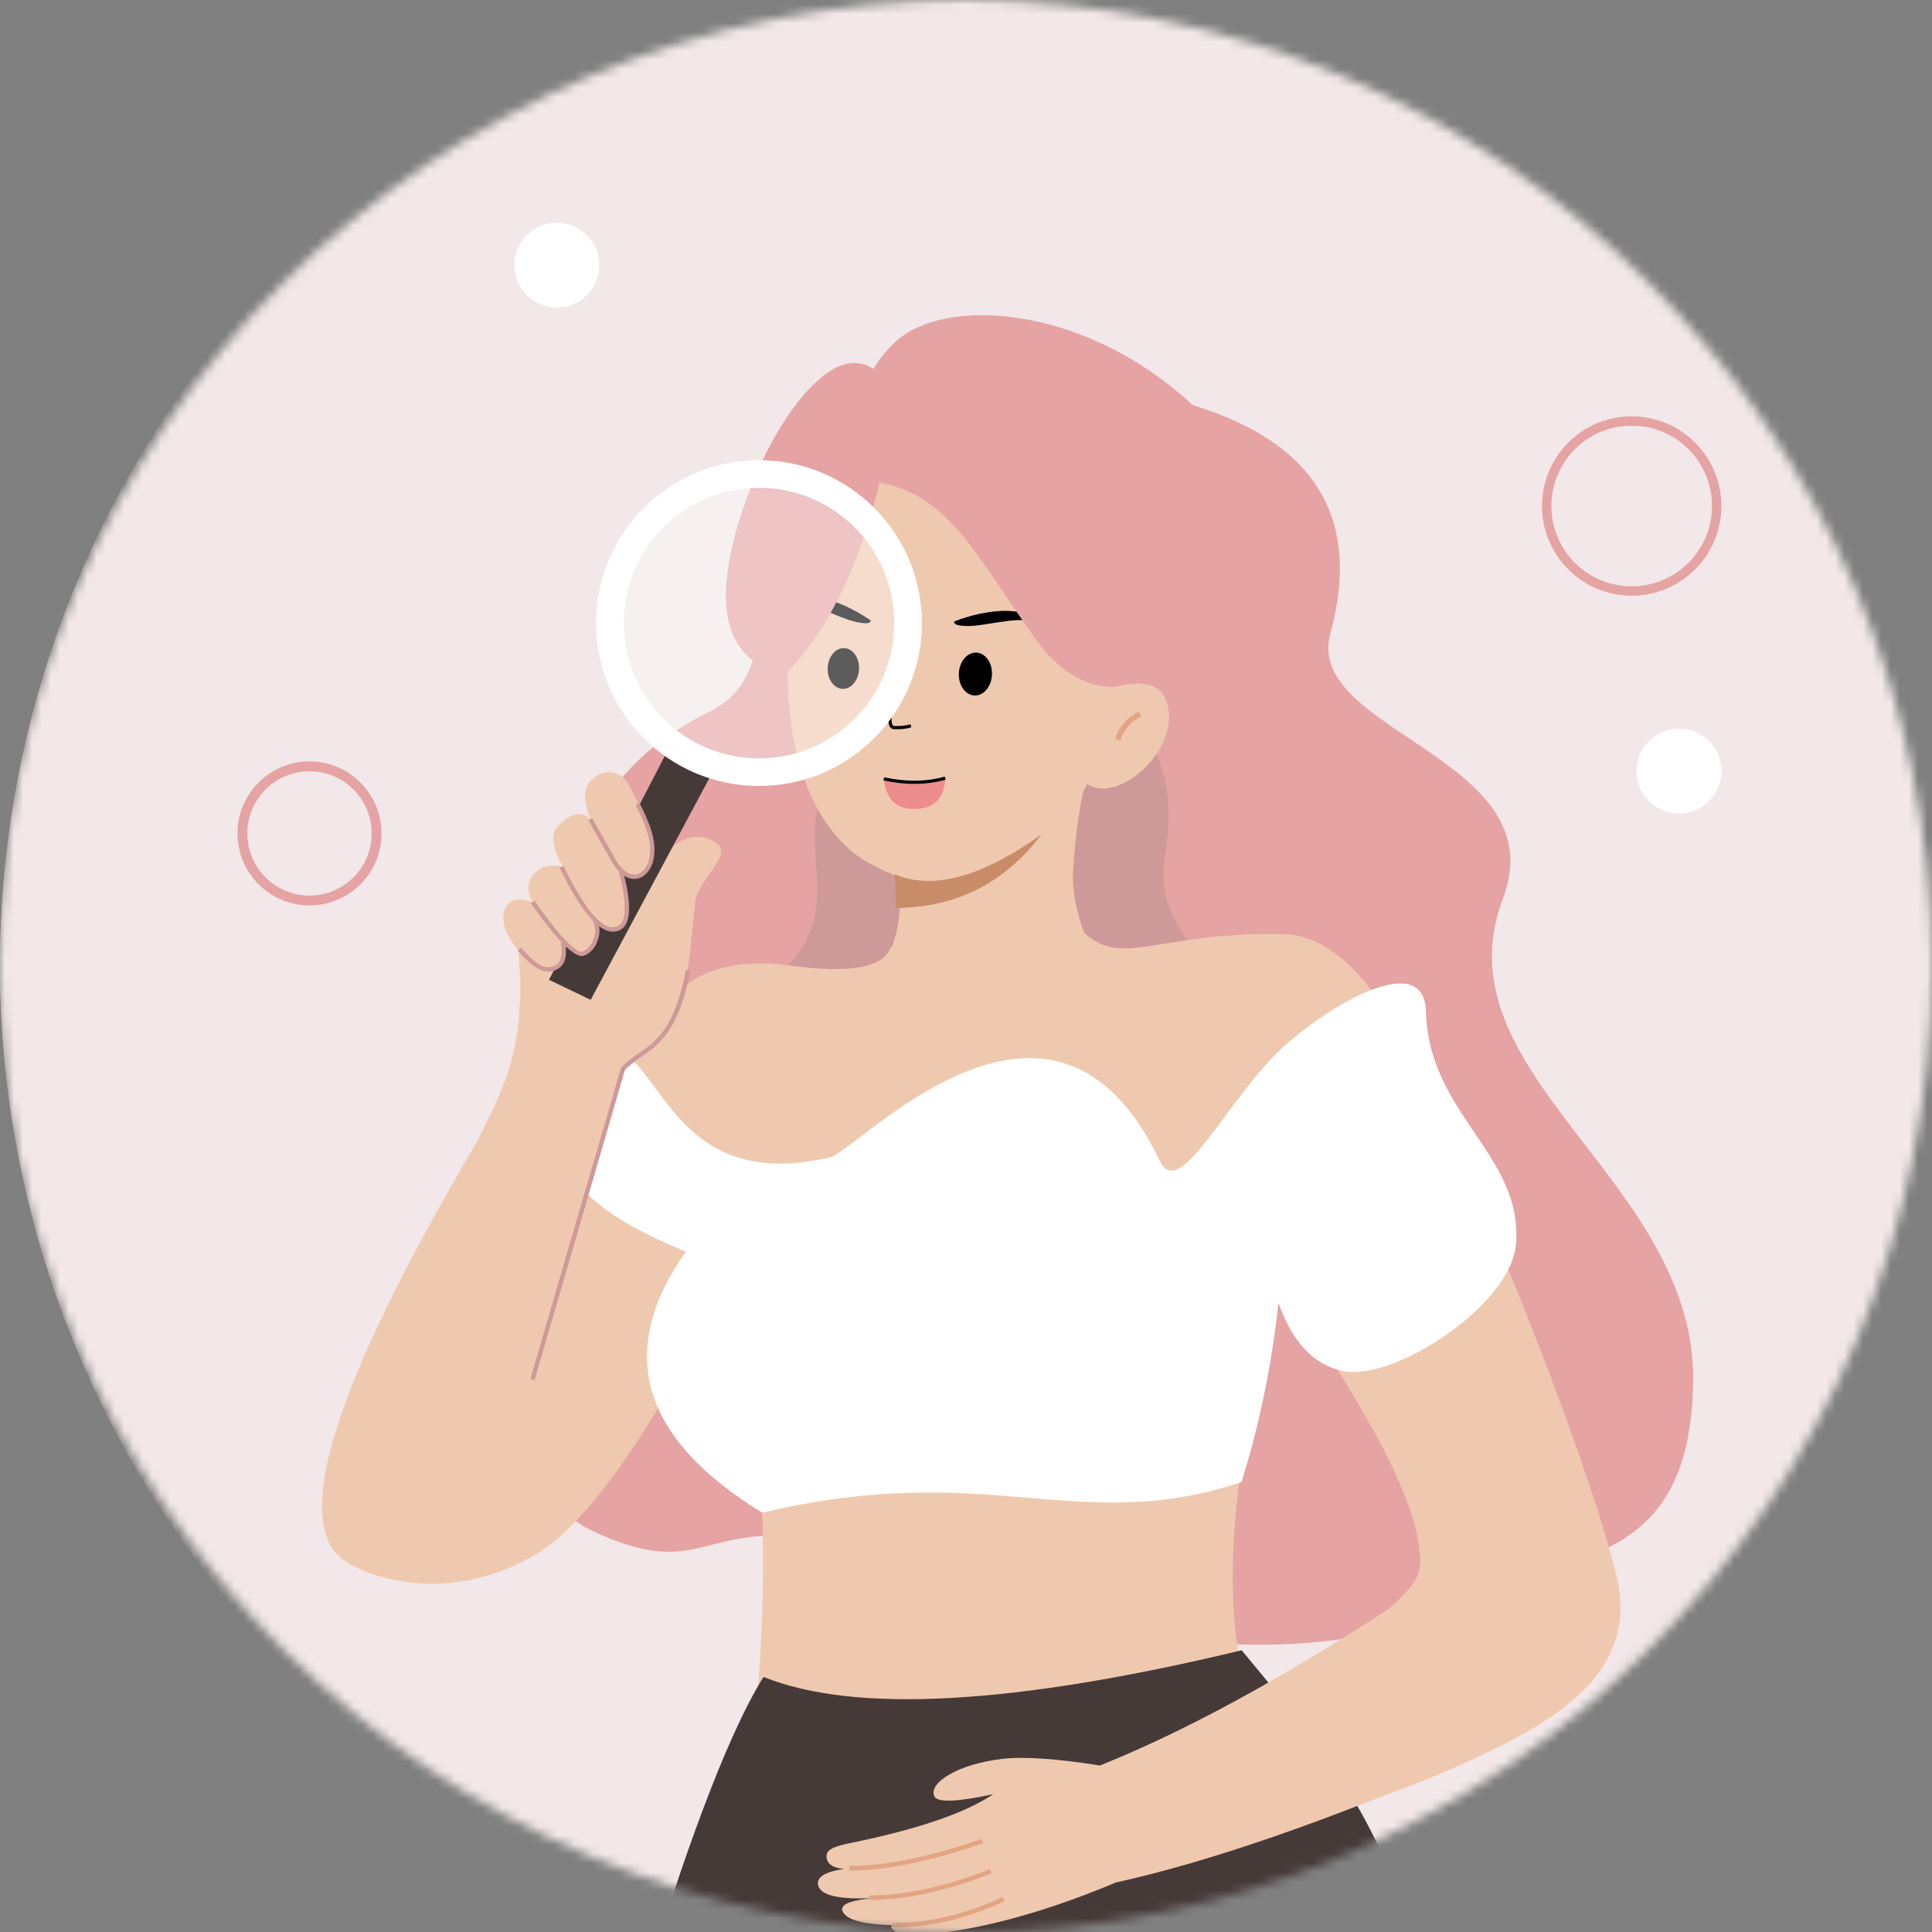 <svg xmlns="http://www.w3.org/2000/svg" xmlns:xlink="http://www.w3.org/1999/xlink" fill="none" version="1.1" width="210" height="210" viewBox="0 0 210 210"><rect x="0" y="0" width="210" height="210" fill="#808080" stroke="none"/><defs><mask id="master_svg0_1_09350" style="mask-type:alpha" maskUnits="userSpaceOnUse"><g><ellipse cx="105" cy="105" rx="105" ry="105" fill="#FFFFFF" fill-opacity="1"/></g></mask><mask id="master_svg1_60_49453" style="mask-type:alpha" maskUnits="userSpaceOnUse"><g><ellipse cx="108.318" cy="105" rx="108.318" ry="108.318" fill="#FFFFFF" fill-opacity="1"/></g></mask><mask id="master_svg2_60_49504" style="mask-type:alpha" maskUnits="userSpaceOnUse"><g><ellipse cx="108.318" cy="105" rx="108.318" ry="108.318" fill="#FFFFFF" fill-opacity="1"/></g></mask><mask id="master_svg3_60_49502" style="mask-type:alpha" maskUnits="userSpaceOnUse"><g><ellipse cx="108.318" cy="105" rx="108.318" ry="108.318" fill="#FFFFFF" fill-opacity="1"/></g></mask><mask id="master_svg4_60_49535" style="mask-type:alpha" maskUnits="userSpaceOnUse"><g><ellipse cx="108.318" cy="105" rx="108.318" ry="108.318" fill="#FFFFFF" fill-opacity="1"/></g></mask><mask id="master_svg5_60_49463" style="mask-type:alpha" maskUnits="userSpaceOnUse"><g><ellipse cx="108.318" cy="105" rx="108.318" ry="108.318" fill="#FFFFFF" fill-opacity="1"/></g></mask><mask id="master_svg6_60_49544" style="mask-type:alpha" maskUnits="userSpaceOnUse"><g><ellipse cx="108.318" cy="105" rx="108.318" ry="108.318" fill="#FFFFFF" fill-opacity="1"/></g></mask><mask id="master_svg7_60_49541" style="mask-type:alpha" maskUnits="userSpaceOnUse"><g><ellipse cx="108.318" cy="105" rx="108.318" ry="108.318" fill="#FFFFFF" fill-opacity="1"/></g></mask><mask id="master_svg8_60_49511" style="mask-type:alpha" maskUnits="userSpaceOnUse"><g><ellipse cx="108.318" cy="105" rx="108.318" ry="108.318" fill="#FFFFFF" fill-opacity="1"/></g></mask><mask id="master_svg9_60_49519" style="mask-type:alpha" maskUnits="userSpaceOnUse"><g><ellipse cx="108.318" cy="105" rx="108.318" ry="108.318" fill="#FFFFFF" fill-opacity="1"/></g></mask><mask id="master_svga_60_49529" style="mask-type:alpha" maskUnits="userSpaceOnUse"><g><ellipse cx="108.318" cy="105" rx="108.318" ry="108.318" fill="#FFFFFF" fill-opacity="1"/></g></mask><mask id="master_svgb_60_49548" style="mask-type:alpha" maskUnits="userSpaceOnUse"><g><ellipse cx="108.318" cy="105" rx="108.318" ry="108.318" fill="#FFFFFF" fill-opacity="1"/></g></mask><mask id="master_svgc_60_49516" style="mask-type:alpha" maskUnits="userSpaceOnUse"><g><ellipse cx="108.318" cy="105" rx="108.318" ry="108.318" fill="#FFFFFF" fill-opacity="1"/></g></mask><mask id="master_svgd_60_49514" style="mask-type:alpha" maskUnits="userSpaceOnUse"><g><ellipse cx="108.318" cy="105" rx="108.318" ry="108.318" fill="#FFFFFF" fill-opacity="1"/></g></mask><mask id="master_svge_60_49538" style="mask-type:alpha" maskUnits="userSpaceOnUse"><g><ellipse cx="108.318" cy="105" rx="108.318" ry="108.318" fill="#FFFFFF" fill-opacity="1"/></g></mask><mask id="master_svgf_60_49507" style="mask-type:alpha" maskUnits="userSpaceOnUse"><g><ellipse cx="108.318" cy="105" rx="108.318" ry="108.318" fill="#FFFFFF" fill-opacity="1"/></g></mask><mask id="master_svgg_60_49498" style="mask-type:alpha" maskUnits="userSpaceOnUse"><g><ellipse cx="108.318" cy="105" rx="108.318" ry="108.318" fill="#FFFFFF" fill-opacity="1"/></g></mask><mask id="master_svgh_60_49526" style="mask-type:alpha" maskUnits="userSpaceOnUse"><g><ellipse cx="108.318" cy="105" rx="108.318" ry="108.318" fill="#FFFFFF" fill-opacity="1"/></g></mask><mask id="master_svgi_60_49466" style="mask-type:alpha" maskUnits="userSpaceOnUse"><g><ellipse cx="108.318" cy="105" rx="108.318" ry="108.318" fill="#FFFFFF" fill-opacity="1"/></g></mask><mask id="master_svgj_60_49477" style="mask-type:alpha" maskUnits="userSpaceOnUse"><g><ellipse cx="108.318" cy="105" rx="108.318" ry="108.318" fill="#FFFFFF" fill-opacity="1"/></g></mask><mask id="master_svgk_60_49486" style="mask-type:alpha" maskUnits="userSpaceOnUse"><g><ellipse cx="108.318" cy="105" rx="108.318" ry="108.318" fill="#FFFFFF" fill-opacity="1"/></g></mask><mask id="master_svgl_60_49492" style="mask-type:alpha" maskUnits="userSpaceOnUse"><g><ellipse cx="108.318" cy="105" rx="108.318" ry="108.318" fill="#FFFFFF" fill-opacity="1"/></g></mask><mask id="master_svgm_60_49490" style="mask-type:alpha" maskUnits="userSpaceOnUse"><g><ellipse cx="108.318" cy="105" rx="108.318" ry="108.318" fill="#FFFFFF" fill-opacity="1"/></g></mask><mask id="master_svgn_60_49470" style="mask-type:alpha" maskUnits="userSpaceOnUse"><g><ellipse cx="108.318" cy="105" rx="108.318" ry="108.318" fill="#FFFFFF" fill-opacity="1"/></g></mask><mask id="master_svgo_60_49496" style="mask-type:alpha" maskUnits="userSpaceOnUse"><g><ellipse cx="108.318" cy="105" rx="108.318" ry="108.318" fill="#FFFFFF" fill-opacity="1"/></g></mask><mask id="master_svgp_60_49482" style="mask-type:alpha" maskUnits="userSpaceOnUse"><g><ellipse cx="108.318" cy="105" rx="108.318" ry="108.318" fill="#FFFFFF" fill-opacity="1"/></g></mask><mask id="master_svgq_60_49479" style="mask-type:alpha" maskUnits="userSpaceOnUse"><g><ellipse cx="108.318" cy="105" rx="108.318" ry="108.318" fill="#FFFFFF" fill-opacity="1"/></g></mask><mask id="master_svgr_60_49472" style="mask-type:alpha" maskUnits="userSpaceOnUse"><g><ellipse cx="108.318" cy="105" rx="108.318" ry="108.318" fill="#FFFFFF" fill-opacity="1"/></g></mask><mask id="master_svgs_60_49532" style="mask-type:alpha" maskUnits="userSpaceOnUse"><g><ellipse cx="108.318" cy="105" rx="108.318" ry="108.318" fill="#FFFFFF" fill-opacity="1"/></g></mask><mask id="master_svgt_60_49550" style="mask-type:alpha" maskUnits="userSpaceOnUse"><g><ellipse cx="108.318" cy="105" rx="108.318" ry="108.318" fill="#FFFFFF" fill-opacity="1"/></g></mask><mask id="master_svgu_60_49451" style="mask-type:alpha" maskUnits="userSpaceOnUse"><g><ellipse cx="108.318" cy="105" rx="108.318" ry="108.318" fill="#FFFFFF" fill-opacity="1"/></g></mask><mask id="master_svgv_60_49459" style="mask-type:alpha" maskUnits="userSpaceOnUse"><g><ellipse cx="108.318" cy="105" rx="108.318" ry="108.318" fill="#FFFFFF" fill-opacity="1"/></g></mask><mask id="master_svgw_60_49457" style="mask-type:alpha" maskUnits="userSpaceOnUse"><g><ellipse cx="108.318" cy="105" rx="108.318" ry="108.318" fill="#FFFFFF" fill-opacity="1"/></g></mask><mask id="master_svgx_60_49523" style="mask-type:alpha" maskUnits="userSpaceOnUse"><g><ellipse cx="108.318" cy="105" rx="108.318" ry="108.318" fill="#FFFFFF" fill-opacity="1"/></g></mask><mask id="master_svgy_60_49448" style="mask-type:alpha" maskUnits="userSpaceOnUse"><g><ellipse cx="108.318" cy="105" rx="108.318" ry="108.318" fill="#FFFFFF" fill-opacity="1"/></g></mask><mask id="master_svgz_60_49554" style="mask-type:alpha" maskUnits="userSpaceOnUse"><g><ellipse cx="108.318" cy="105" rx="108.318" ry="108.318" fill="#FFFFFF" fill-opacity="1"/></g></mask><mask id="master_svg10_60_49443" style="mask-type:alpha" maskUnits="userSpaceOnUse"><g><ellipse cx="108.318" cy="105" rx="108.318" ry="108.318" fill="#FFFFFF" fill-opacity="1"/></g></mask><mask id="master_svg11_60_49440" style="mask-type:alpha" maskUnits="userSpaceOnUse"><g><ellipse cx="108.318" cy="105" rx="108.318" ry="108.318" fill="#FFFFFF" fill-opacity="1"/></g></mask><mask id="master_svg12_60_49560" style="mask-type:alpha" maskUnits="userSpaceOnUse"><g><ellipse cx="108.318" cy="105" rx="108.318" ry="108.318" fill="#FFFFFF" fill-opacity="1"/></g></mask></defs><g mask="url(#master_svg0_1_09350)"><g><ellipse cx="105" cy="105" rx="105" ry="105" fill="#E9E8EE" fill-opacity="1"/></g><g><ellipse cx="108.318" cy="105" rx="108.318" ry="108.318" fill="#F2E7E9" fill-opacity="1"/></g><g><g mask="url(#master_svg1_60_49453)"><g><path d="M126.872,43.271Q150.052,48.949,144.598,68.872C141.676,79.541,169.164,82.383,163.365,97.644C156.064,116.857,184.435,128.262,184.039,150.296C183.71,168.677,172.771,168.434,164.304,172.513C131.159,188.479,101.936,169.109,88.948,167.242C75.96,165.375,76.183,171.965,64.281,166.349C54.21,161.6,48.979,136.674,54.24,130.89C59.501,125.106,68.705,119.226,64.889,109.652C61.551,101.266,59.649,85.949,77.106,77.365C85.295,73.342,80.845,62.89,87.172,52.211Q93.499,41.531,126.872,43.271Z" fill="#E5A3A3" fill-opacity="1"/></g></g><g mask="url(#master_svg2_60_49504)"><g><path d="M122.727,78.222Q128.379,82.844,126.578,93.377Q125.253,101.119,136.592,109.556Q102.129,115.72,94.021,114.371C85.914,113.021,76.797,112.849,84.392,106.152C94.219,97.486,83.113,90.226,93.194,80.277Q100.551,73.012,122.727,78.222Z" fill="#CE9999" fill-opacity="1"/></g></g><g mask="url(#master_svg3_60_49502)"><g><path d="M96.264,89.952Q100.789,101.9,92.235,109.931Q113.645,118.495,125.035,114.467Q116.233,101.667,116.634,94.808Q117.034,87.948,118.43,83.407L101.57,74.945L96.264,89.952Z" fill="#EFC9AF" fill-opacity="1"/></g></g><g mask="url(#master_svg4_60_49535)"><g><path d="M94.691,93.95C86.401,89.511,83.59,75.518,87.121,62.414C89.957,51.886,97.948,44.19,108.196,48.949C113.813,51.556,123.691,54.976,121.453,73.352C121.692,75.676,119.992,86.406,112.57,91.885C108.521,94.879,103.6,98.719,94.691,93.95Z" fill="#EFC9AF" fill-opacity="1"/></g></g><g><g mask="url(#master_svg5_60_49463)"><g><path d="M103.711,67.558Q103.615,68.05,105.269,68.045C106.923,68.04,109.886,67.213,111.591,67.436C113.295,67.659,113.858,67.756,113.077,67.309C112.296,66.863,110.642,66.219,108.232,66.447C105.822,66.675,103.98,67.462,103.711,67.558Z" fill="#000000" fill-opacity="1"/></g></g></g><g><g mask="url(#master_svg6_60_49544)"><g><path d="M94.65,67.441Q94.645,67.979,92.93,67.573C91.216,67.172,88.314,65.6,86.497,65.427C84.681,65.25,84.077,65.219,84.98,64.94C85.883,64.661,87.74,64.387,90.196,65.204C92.646,66.016,94.392,67.279,94.65,67.441Z" fill="#000000" fill-opacity="1"/></g></g></g><g mask="url(#master_svg7_60_49541)"><g><path d="M96.066,84.661C98.384,85.001,100.627,85.036,102.742,84.579Q102.621,87.847,99.511,87.933Q96.401,88.014,96.066,84.661Z" fill="#ED8C8C" fill-opacity="1"/></g></g><g mask="url(#master_svg8_60_49511)"><g><path d="M97.136,79.252Q98.218,79.315,99.059,79.057L98.958,78.727Q98.176,78.967,97.156,78.908Q97.02,78.9,96.955,78.643Q96.866,78.293,96.934,77.58Q97.073,76.11,97.876,73.184L97.543,73.093Q96.733,76.048,96.591,77.548Q96.517,78.32,96.621,78.728Q96.748,79.229,97.136,79.252Z" fill-rule="evenodd" fill="#000000" fill-opacity="1"/></g></g><g mask="url(#master_svg9_60_49519)"><g><path d="M96.03,84.829Q99.694,85.614,102.789,84.745L102.696,84.413Q99.683,85.259,96.102,84.492L96.03,84.829Z" fill-rule="evenodd" fill="#000000" fill-opacity="1"/></g></g><g mask="url(#master_svga_60_49529)"><g transform="matrix(0.046,-0.999,0.999,0.046,23.855,176.075)"><ellipse cx="106.474" cy="77.348" rx="2.334" ry="1.801" fill="#000000" fill-opacity="1"/></g></g><g mask="url(#master_svgb_60_49548)"><g transform="matrix(0.046,-0.999,0.999,0.046,10.976,161.15)"><ellipse cx="92.101" cy="76.534" rx="2.217" ry="1.705" fill="#000000" fill-opacity="1"/></g></g><g mask="url(#master_svgc_60_49516)"><g><path d="M94.721,52.302C103.052,53.423,105.802,59.999,112.544,69.435Q116.324,74.722,121.184,74.676Q139.667,82.235,140.235,70.597C140.57,63.712,136.344,51.495,132.985,47.538C121.053,33.469,103.559,31.739,97.512,36.99C92.804,41.085,91.515,48.999,94.721,52.302Z" fill="#E5A3A3" fill-opacity="1"/></g></g><g mask="url(#master_svgd_60_49514)"><g><path d="M96.375,49.004Q92.986,65.655,85.295,73.342Q75.386,71.064,80.84,55.062C83.717,46.61,88.826,39.588,92.682,39.461C96.68,39.329,98.176,44.743,96.375,49.004Z" fill="#E5A3A3" fill-opacity="1"/></g></g><g mask="url(#master_svge_60_49538)"><g><path d="M121.184,74.676Q126.39,73.24,127.009,77.096C127.821,82.159,120.834,87.882,117.745,84.874L121.184,74.676Z" fill="#EFC9AF" fill-opacity="1"/></g></g><g mask="url(#master_svgf_60_49507)"><g><path d="M121.783,80.486Q122.421,78.625,124.058,77.887L123.811,77.34Q121.937,78.185,121.215,80.291L121.783,80.486Z" fill-rule="evenodd" fill="#E2A583" fill-opacity="1"/></g></g><g mask="url(#master_svgg_60_49498)"><g><path d="M117.932,101.449L96.852,102.884Q95.741,106.329,85.787,104.939C79.912,104.117,74.818,105.477,72.221,109.713C68.877,115.157,66.274,120.586,62.5,128.825L51.683,124.355Q28.472,163.771,37.554,169.712C40.41,171.584,48.862,174.39,58.066,169.057Q65.65,164.669,76.34,144.573L82.855,164.425C83.174,171.883,82.763,194.475,78.857,199.026C72.956,204.349,85.549,209.123,90.871,210.006C99.257,211.401,126.74,216.474,142.61,206.764C149.028,202.837,131.544,186.941,135.436,183.004C132.407,172.954,134.325,157.292,139.211,139.718Q155.121,162.208,154.314,170.432Q153.822,175.455,126.643,189.691L146.648,196.515Q155.644,193.511,163.102,189.783C171.691,185.49,177.784,180.194,175.745,171.457C173.776,163.01,166.48,143.239,160.139,129.114C155.968,119.825,149.408,101.784,139.571,101.545C125.928,101.225,122.072,105.239,117.932,101.449Z" fill="#EFC9AF" fill-opacity="1"/></g></g><g mask="url(#master_svgh_60_49526)"><g><path d="M90.211,125.801C93.245,125.096,114.417,101.636,126.055,126.187C128.287,130.895,133.731,118.658,140.093,113.255C145.699,108.491,154.837,103.544,154.994,109.952C155.273,121.139,165.663,125.624,164.77,135.314C164.166,141.869,151.615,150.139,146.004,149.027C140.393,147.916,139.013,141.123,138.947,141.732Q137.846,151.843,134.944,161.097C117.146,167.023,107.603,158.555,82.86,164.425Q63.053,152.315,74.549,136.045C68.771,133.675,64.002,130.981,61.987,127.394C63.728,118.764,61.511,111.864,66.609,113.726C72.155,115.756,73.53,129.672,90.211,125.801Z" fill="#FFFFFF" fill-opacity="1"/></g></g><g mask="url(#master_svgi_60_49466)"><g><g><g mask="url(#master_svgj_60_49477)"><g><path d="M56.204,102.154Q57.274,110.845,54.976,117.247Q53.261,122.027,46.503,133.888L63.205,132.006Q66.483,118.911,67.695,116.512C68.796,114.33,72.56,114,74.204,108.029C75.026,105.036,75.28,100.099,75.589,97.892C75.904,95.685,79.75,92.864,77.857,91.626Q75.148,89.851,72.19,92.814" fill="#EFC9AF" fill-opacity="1"/></g></g></g><g><g mask="url(#master_svgk_60_49486)"><g style="opacity:0.36;"><ellipse cx="82.499" cy="67.725" rx="16.205" ry="16.205" fill="#FFFFFF" fill-opacity="1"/></g></g><g mask="url(#master_svgl_60_49492)"><g><path d="M73.225,80.303L59.674,106.502L64.205,108.678L77.822,83.24L73.225,80.303Z" fill="#463A39" fill-opacity="1"/></g></g><g mask="url(#master_svgm_60_49490)"><g><ellipse cx="82.499" cy="67.725" rx="16.205" ry="16.205" fill-opacity="0" stroke-opacity="1" stroke="#FFFFFF" fill="none" stroke-width="3.002"/></g></g></g><g mask="url(#master_svgn_60_49470)"><g><path d="M68.689,95.279C69.664,95.421,70.912,94.559,70.896,92.316Q70.881,90.074,68.273,85.163C67.096,83.443,65.239,83.676,64.144,84.935Q63.048,86.193,64.174,89.054C63.23,88.024,61.911,88.481,60.648,89.8Q59.39,91.119,61.287,94.381C60.623,93.925,58.913,93.864,57.929,95.127Q56.944,96.385,57.893,98.044C54.469,96.898,54.418,99.825,54.991,101.195C55.564,102.565,57.832,105.66,59.76,105.376Q61.688,105.091,61.176,102.458L61.231,102.372C62.084,103.209,62.921,103.838,63.388,103.661C64.6,103.204,65.356,101.373,64.631,99.998Q65.727,101.159,66.787,101.028Q69.1,100.743,67.462,94.676Q67.715,95.132,68.689,95.279Z" fill="#EFC9AF" fill-opacity="1"/></g></g><g mask="url(#master_svgo_60_49496)"><g><path d="M68.354,99.318Q68.527,97.685,67.696,94.608L67.237,94.733Q68.045,97.724,67.881,99.267Q67.732,100.667,66.763,100.786Q64.618,101.05,61.248,94.1L60.82,94.308Q64.339,101.563,66.821,101.259Q68.165,101.094,68.354,99.318Z" fill-rule="evenodd" fill="#CE9999" fill-opacity="1"/></g></g><g mask="url(#master_svgp_60_49482)"><g><path d="M64.958,102.25Q65.421,100.98,64.841,99.882L64.42,100.104Q64.901,101.015,64.511,102.087Q64.134,103.119,63.304,103.433Q62.845,103.606,61.58,102.315Q60.22,100.925,58.087,97.907L57.699,98.182Q62.092,104.4,63.472,103.878Q64.506,103.487,64.958,102.25Z" fill-rule="evenodd" fill="#CE9999" fill-opacity="1"/></g></g><g mask="url(#master_svgq_60_49479)"><g><path d="M66.996,93.568L64.376,88.937L63.962,89.171L66.588,93.814L66.592,93.82Q67.573,95.351,68.654,95.515Q69.613,95.66,70.341,94.853Q71.146,93.961,71.134,92.315Q71.127,91.156,70.603,89.715Q70.281,88.828,69.532,87.315L69.105,87.526Q69.842,89.016,70.156,89.878Q70.652,91.241,70.658,92.318Q70.668,93.779,69.987,94.535Q69.431,95.151,68.725,95.044Q67.859,94.913,66.996,93.568Z" fill-rule="evenodd" fill="#CE9999" fill-opacity="1"/></g></g><g mask="url(#master_svgr_60_49472)"><g><path d="M59.725,105.13Q58.581,105.299,56.639,103.005L56.276,103.312Q58.389,105.809,59.795,105.601Q60.883,105.44,61.292,104.598Q61.681,103.797,61.409,102.403L60.942,102.494Q61.183,103.732,60.864,104.39Q60.565,105.006,59.725,105.13Z" fill-rule="evenodd" fill="#CE9999" fill-opacity="1"/></g></g></g></g><g mask="url(#master_svgs_60_49532)"><g><path d="M72.612,112.161Q74.216,109.844,75.022,105.515L74.554,105.428Q73.767,109.657,72.22,111.891Q71.619,112.759,70.819,113.453Q70.339,113.869,69.381,114.528Q68.096,115.412,67.54,116.022L67.502,116.062L57.649,149.884L58.106,150.017L67.928,116.303Q68.454,115.743,69.651,114.92Q70.631,114.246,71.13,113.813Q71.976,113.079,72.612,112.161Z" fill-rule="evenodd" fill="#CE9999" fill-opacity="1"/></g></g><g mask="url(#master_svgt_60_49550)"><g><path d="M82.992,182.274Q97.897,188.286,134.964,179.377C144.045,190.472,161.087,208.245,151.818,237.701Q130.773,236.047,111.038,237.24C93.412,238.305,67.284,241.106,63.936,237.432C63.941,237.437,74.473,195.906,82.992,182.274Z" fill="#463A39" fill-opacity="1"/></g></g><g mask="url(#master_svgu_60_49451)"><g><path d="M152.158,174.085C142.635,180.326,131.078,187.276,119.566,191.903Q112.453,190.777,108.952,191.183C104.092,191.741,100.875,193.816,101.565,195.257Q102.063,196.297,107.973,195.013Q103.443,198.088,92.352,200.35C90.48,200.731,89.688,201.106,89.861,202.004Q90.186,203.689,94.726,202.913Q88.547,203.09,88.922,204.891Q89.298,206.687,95.64,206.271Q90.871,206.571,91.642,207.864Q92.413,209.158,97.06,209.254Q96.578,209.422,97.349,209.96C98.41,210.7,107.4,210.472,121.261,204.627Q136.633,201.228,159.626,191.345" fill="#EFC9AF" fill-opacity="1"/></g></g><g mask="url(#master_svgv_60_49459)"><g><path d="M106.709,199.871Q98.241,202.815,92.316,202.82L92.317,203.32Q98.325,203.315,106.873,200.343L106.709,199.871Z" fill-rule="evenodd" fill="#E2A583" fill-opacity="1"/></g></g><g mask="url(#master_svgw_60_49457)"><g><path d="M107.618,203.162Q100.351,206.021,94.432,206.026L94.432,206.526Q100.446,206.521,107.801,203.627L107.618,203.162Z" fill-rule="evenodd" fill="#E2A583" fill-opacity="1"/></g></g><g mask="url(#master_svgx_60_49523)"><g><path d="M108.969,206.202Q102.926,209.01,97.014,209.015L97.015,209.515Q103.036,209.509,109.179,206.655L108.969,206.202Z" fill-rule="evenodd" fill="#E2A583" fill-opacity="1"/></g></g><g mask="url(#master_svgy_60_49448)"><g><path d="M97.228,95.026Q103.468,97.674,113.214,90.688Q107.207,98.643,97.365,98.689C97.36,98.689,97.39,96.614,97.228,95.026Z" fill="#C98C69" fill-opacity="1"/></g></g></g><g mask="url(#master_svgz_60_49554)"><g><ellipse cx="33.642" cy="90.591" rx="7.291" ry="7.291" fill-opacity="0" stroke-opacity="1" stroke="#E5A3A3" fill="none" stroke-width="1.069"/></g></g><g mask="url(#master_svg10_60_49443)"><g><ellipse cx="182.502" cy="83.813" rx="4.617" ry="4.617" fill="#FFFFFF" fill-opacity="1"/></g></g><g mask="url(#master_svg11_60_49440)"><g><ellipse cx="60.526" cy="28.817" rx="4.617" ry="4.617" fill="#FFFFFF" fill-opacity="1"/></g></g><g mask="url(#master_svg12_60_49560)"><g><ellipse cx="177.358" cy="55.001" rx="9.239" ry="9.239" fill-opacity="0" stroke-opacity="1" stroke="#E5A3A3" fill="none" stroke-width="1.015"/></g></g></g></svg>